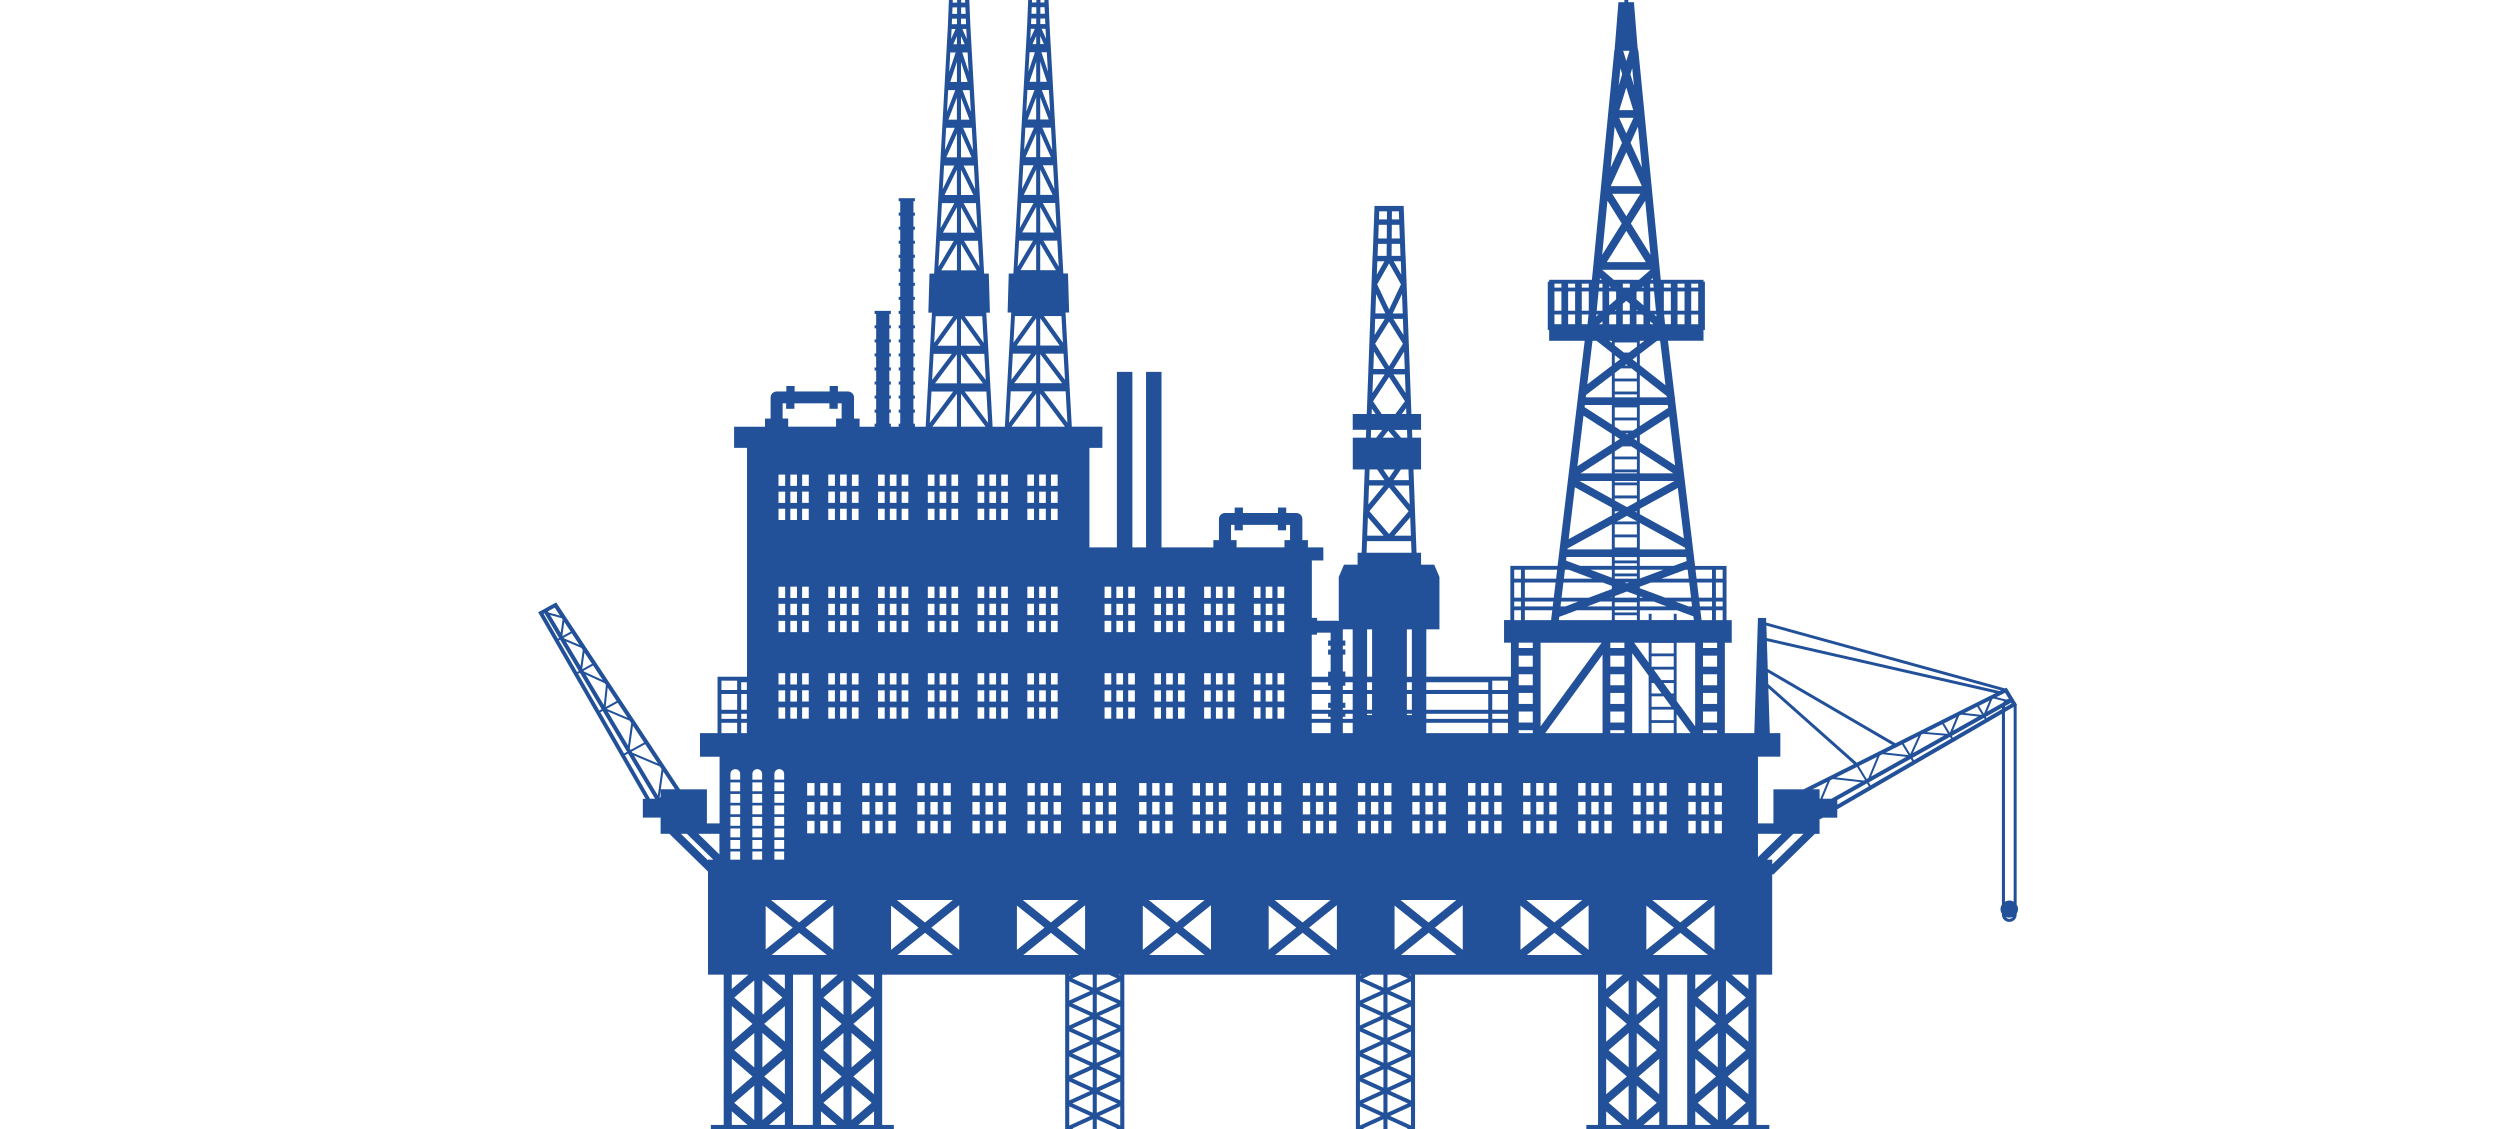 <?xml version="1.0" encoding="UTF-8"?>
<svg id="Calque_1" data-name="Calque 1" xmlns="http://www.w3.org/2000/svg" xmlns:xlink="http://www.w3.org/1999/xlink" viewBox="0 0 613.45 277.08">
  <defs>
    <style>
      .cls-1 {
        fill: none;
      }

      .cls-2 {
        fill: #225199;
      }

      .cls-3 {
        clip-path: url(#clippath);
      }
    </style>
    <clipPath id="clippath">
      <rect class="cls-1" width="613.45" height="277.08"/>
    </clipPath>
  </defs>
  <g class="cls-3">
    <path class="cls-2" d="M153.36,185.32l.76-.42,6.61,11.09h-1.23l-6.14-10.67ZM147.3,174.78l.59-.33,5.99,10.03-.75.41-5.83-10.12ZM141.86,165.33l.44-.24,5.33,8.94-.58.32-5.19-9.02ZM137.14,157.14l.31-.17,4.59,7.7-.43.24-4.47-7.76ZM133.38,150.6l.21-.12,3.61,6.06-.31.17-3.52-6.11ZM136.11,149.1l1.3,1.97-2.78-.76-.18-.3,1.65-.91ZM138.04,152.01l-.46,3.23-2.58-4.33,2.83.78.21.32ZM140.02,154.99l-1.94,1.07-.08-.14.46-3.29,1.56,2.36ZM142.18,158.25l-3.74-1.59-.11-.18,1.96-1.08,1.89,2.85ZM143,159.5l-.55,3.9-3.6-6.02,3.81,1.61.33.51ZM145.25,162.9l-2.33,1.28-.05-.09.55-3.96,1.83,2.77ZM147.89,166.88l-4.62-2.12-.09-.16,2.35-1.3,2.36,3.57ZM148.68,168.09l-.52,4.88-4.45-7.46,4.69,2.15.28.43ZM151.29,172.02l-2.68,1.47.51-4.76,2.17,3.28ZM154,176.11l-5.15-2.18,2.72-1.49,2.44,3.68ZM154.88,177.45l-.77,5.49-4.99-8.37,5.37,2.28.4.6ZM158.03,182.2l-3.28,1.81-.22-.38.78-5.55,2.73,4.12ZM161.43,187.34l-6.28-2.67-.14-.24,3.3-1.82,3.13,4.73ZM162.33,188.7l-.91,6.5-5.86-9.81,6.35,2.7.41.62ZM165.62,193.67h-.01s-3.46,0-3.46,0l.61-4.34,2.87,4.34ZM162.1,195.6l-.25.14.25-1.79v1.66ZM168.54,204.6l6.5,6.35h-1.31v.15l-6.65-6.5h1.47ZM176.53,204.6v5.06l-5.17-5.06h5.17ZM177.03,177.36h3.85v2.53h-3.85v-2.53ZM177.03,175.15h3.85v1.24h-3.85v-1.24ZM177.03,170.29h3.85v3.88h-3.85v-3.88ZM177.03,167.02h3.85v2.29h-3.85v-2.29ZM181.62,189.9v1.42h-2.39v-1.42c0-.65.54-1.17,1.2-1.17s1.2.52,1.2,1.17M181.88,177.36h1.38v2.53h-1.38v-2.53ZM181.88,175.15h1.38v1.24h-1.38v-1.24ZM181.88,170.29h1.38v3.88h-1.38v-3.88ZM181.88,167.41h1.38v1.89h-1.38v-1.89ZM183.66,239.16l-4.1,3.53v-3.53h4.1ZM184.62,208.94h2.39v2.01h-2.39v-2.01ZM184.62,206.12h2.39v2.17h-2.39v-2.17ZM184.62,203.29h2.39v2.18h-2.39v-2.18ZM184.62,200.46h2.39v2.18h-2.39v-2.18ZM184.62,197.64h2.39v2.17h-2.39v-2.17ZM184.62,194.81h2.39v2.18h-2.39v-2.18ZM184.62,191.98h2.39v2.18h-2.39v-2.18ZM184.62,189.9c0-.65.54-1.17,1.2-1.17s1.19.52,1.19,1.17v1.42h-2.39v-1.42ZM185.08,249.02l-4.91-4.23,4.91-4.23v8.46ZM185.08,261.93l-4.91-4.23,4.91-4.23v8.46ZM185.08,274.84l-4.91-4.23,4.91-4.23v8.46ZM185.08,287.76l-4.91-4.23.69-.59h4.23v4.82ZM179.57,294.35v-8.75l5.07,4.37-5.07,4.37ZM184.64,264.15l-5.07,4.37v-8.74l5.07,4.37ZM179.57,246.87l5.07,4.37-5.07,4.37v-8.74ZM183.58,277.98l-1.21,1.04h-2.8v-1.04h4.01ZM179.57,276.03v-3.33l3.86,3.33h-3.86ZM180.42,208.94h1.19v2.01h-2.39v-2.01h1.2ZM180.42,206.12h1.19v2.17h-2.39v-2.17h1.2ZM180.42,203.29h1.19v2.18h-2.39v-2.18h1.2ZM180.42,200.46h1.19v2.18h-2.39v-2.18h1.2ZM180.42,197.64h1.2v2.17h-2.39v-2.17h1.2ZM179.22,194.16v-2.18h2.39v2.18h-2.39ZM180.42,194.81h1.2v2.18h-2.39v-2.18h1.2ZM187.08,282.93h4.23l.68.59-4.91,4.23v-4.82ZM187.08,266.38l4.91,4.23-4.91,4.23v-8.46ZM187.08,253.46l4.91,4.23-4.91,4.23v-8.46ZM187.08,240.55l4.91,4.23-4.91,4.23v-8.46ZM187.88,222.31l6.63,5.31-6.63,5.35v-10.66ZM202.91,220.85l-6.83,5.51-6.88-5.51h13.7ZM190.02,208.94h2.39v2.01h-2.39v-2.01ZM190.02,206.12h2.39v2.17h-2.39v-2.17ZM190.02,203.29h2.39v2.18h-2.39v-2.18ZM190.02,200.46h2.39v2.18h-2.39v-2.18ZM190.02,197.64h2.39v2.17h-2.39v-2.17ZM190.02,194.81h2.39v2.18h-2.39v-2.18ZM190.02,191.98h2.39v2.18h-2.39v-2.18ZM190.02,189.9c0-.65.53-1.17,1.2-1.17s1.19.52,1.19,1.17v1.42h-2.39v-1.42ZM191.03,173.58h1.63v2.77h-1.63v-2.77ZM191.03,169.39h1.63v2.77h-1.63v-2.77ZM191.03,165.19h1.63v2.77h-1.63v-2.77ZM191.03,152.35h1.63v2.77h-1.63v-2.77ZM191.03,148.16h1.63v2.77h-1.63v-2.77ZM191.03,143.97h1.63v2.77h-1.63v-2.77ZM191.03,124.83h1.63v2.77h-1.63v-2.77ZM191.03,120.64h1.63v2.77h-1.63v-2.77ZM191.03,116.45h1.63v2.77h-1.63v-2.77ZM193.93,116.45h1.63v2.77h-1.63v-2.77ZM193.93,120.64h1.63v2.77h-1.63v-2.77ZM193.93,124.83h1.63v2.77h-1.63v-2.77ZM193.93,143.96h1.63v2.77h-1.63v-2.77ZM193.93,148.16h1.63v2.77h-1.63v-2.77ZM193.93,152.35h1.63v2.77h-1.63v-2.77ZM193.93,165.19h1.63v2.77h-1.63v-2.77ZM195.56,176.35h-1.63v-2.77h1.63v2.77ZM193.93,169.39h1.63v2.77h-1.63v-2.77ZM198.06,192.15h1.8v3.06h-1.8v-3.06ZM198.06,196.79h1.8v3.06h-1.8v-3.06ZM198.06,201.42h1.8v3.06h-1.8v-3.06ZM198.45,176.34h-1.63v-2.77h1.63v2.77ZM198.45,172.15h-1.63v-2.77h1.63v2.77ZM198.45,167.96h-1.63v-2.77h1.63v2.77ZM198.45,155.12h-1.63v-2.77h1.63v2.77ZM198.45,150.93h-1.63v-2.77h1.63v2.77ZM198.45,146.73h-1.63v-2.77h1.63v2.77ZM198.45,127.6h-1.63v-2.77h1.63v2.77ZM196.83,116.45h1.63v2.77h-1.63v-2.77ZM198.45,123.4h-1.63v-2.77h1.63v2.77ZM192.04,98.97h.86v1.34h2.03v-1.34h8.6v1.34h2.03v-1.34h.96v3.73h-1.37v1.99h-11.74v-1.99h-1.37v-3.73ZM207.77,119.21h-1.63v-2.77h1.63v2.77ZM207.77,123.4h-1.63v-2.77h1.63v2.77ZM207.77,127.6h-1.63v-2.77h1.63v2.77ZM207.77,146.73h-1.63v-2.77h1.63v2.77ZM207.77,150.93h-1.63v-2.77h1.63v2.77ZM207.77,155.12h-1.63v-2.77h1.63v2.77ZM207.77,167.96h-1.63v-2.77h1.63v2.77ZM207.77,172.15h-1.63v-2.77h1.63v2.77ZM207.77,176.34h-1.63v-2.77h1.63v2.77ZM206.96,249.02l-4.92-4.23,4.92-4.24v8.47ZM206.96,261.93l-4.92-4.23,4.92-4.24v8.47ZM206.96,274.84l-4.92-4.24,4.92-4.23v8.47ZM206.96,287.76l-4.92-4.24.69-.59h4.23v4.83ZM201.45,294.35v-8.74l5.07,4.37-5.07,4.37ZM199.45,276.03h-4.86v-36.86h4.86v36.86ZM199.45,279.03h-4.86v-1.04h4.86v1.04ZM206.52,264.15l-5.07,4.36v-8.73l5.07,4.37ZM206.52,251.24l-5.07,4.37v-8.73l5.07,4.36ZM204.87,176.35h-1.63v-2.77h1.63v2.77ZM204.87,172.15h-1.63v-2.77h1.63v2.77ZM204.87,167.96h-1.63v-2.77h1.63v2.77ZM204.87,155.12h-1.63v-2.77h1.63v2.77ZM204.87,150.93h-1.63v-2.77h1.63v2.77ZM204.87,146.73h-1.63v-2.77h1.63v2.77ZM204.87,127.6h-1.63v-2.77h1.63v2.77ZM204.87,123.4h-1.63v-2.77h1.63v2.77ZM204.87,119.21h-1.63v-2.77h1.63v2.77ZM204.48,192.15h1.8v3.06h-1.8v-3.06ZM204.48,196.79h1.8v3.06h-1.8v-3.06ZM205.54,239.16l-4.1,3.53v-3.53h4.1ZM204.48,201.42h1.8v3.06h-1.8v-3.06ZM205.46,277.98l-1.22,1.04h-2.79v-1.04h4.01ZM201.45,276.03v-3.33l3.86,3.33h-3.86ZM204.48,222.12v10.96l-6.82-5.46,6.82-5.5ZM203.07,204.49h-1.8v-3.06h1.8v3.06ZM201.27,192.15h1.8v3.06h-1.8v-3.06ZM203.07,199.85h-1.8v-3.06h1.8v3.06ZM189.32,234.34l6.77-5.46,6.82,5.46h-13.58ZM192.59,242.69l-4.1-3.53h4.1v3.53ZM192.59,255.61l-5.07-4.37,5.07-4.37v8.74ZM192.59,268.52l-5.07-4.37,5.07-4.37v8.74ZM192.59,276.03h-3.86l3.86-3.33v3.33ZM192.59,279.03h-2.8l-1.21-1.04h4.01v1.04ZM192.59,294.35l-5.07-4.37,5.07-4.37v8.75ZM208.96,282.93h4.23l.69.59-4.92,4.23v-4.82ZM208.96,266.38l4.92,4.23-4.92,4.23v-8.46ZM208.96,253.46l4.92,4.24-4.92,4.23v-8.47ZM208.96,240.55l4.92,4.24-4.92,4.23v-8.47ZM209.04,173.58h1.63v2.77h-1.63v-2.77ZM209.04,169.39h1.63v2.77h-1.63v-2.77ZM209.04,165.19h1.63v2.77h-1.63v-2.77ZM209.04,152.35h1.63v2.77h-1.63v-2.77ZM209.04,148.16h1.63v2.77h-1.63v-2.77ZM209.04,143.96h1.63v2.77h-1.63v-2.77ZM209.04,124.83h1.63v2.77h-1.63v-2.77ZM209.04,120.64h1.63v2.76h-1.63v-2.76ZM209.04,116.45h1.63v2.77h-1.63v-2.77ZM214.47,239.16v3.53l-4.1-3.53h4.1ZM211.57,201.42h1.8v3.06h-1.8v-3.06ZM211.57,196.79h1.8v3.06h-1.8v-3.06ZM211.57,192.15h1.8v3.06h-1.8v-3.06ZM214.47,255.61l-5.07-4.37,5.07-4.37v8.74ZM214.47,268.52l-5.07-4.37,5.07-4.37v8.74ZM214.47,276.03h-3.86l3.86-3.33v3.33ZM214.47,279.03h-2.8l-1.21-1.04h4.01v1.04ZM214.47,294.35l-5.07-4.37,5.07-4.37v8.75ZM214.78,201.42h1.8v3.06h-1.8v-3.06ZM214.78,196.79h1.8v3.06h-1.8v-3.06ZM214.78,192.15h1.8v3.06h-1.8v-3.06ZM215.45,173.58h1.63v2.77h-1.63v-2.77ZM215.45,169.39h1.63v2.77h-1.63v-2.77ZM215.45,165.19h1.63v2.77h-1.63v-2.77ZM215.45,152.35h1.63v2.77h-1.63v-2.77ZM215.45,148.16h1.63v2.77h-1.63v-2.77ZM215.45,143.96h1.63v2.77h-1.63v-2.77ZM215.45,124.83h1.63v2.77h-1.63v-2.77ZM215.45,120.64h1.63v2.77h-1.63v-2.77ZM215.45,116.45h1.63v2.77h-1.63v-2.77ZM217.99,201.42h1.8v3.06h-1.8v-3.06ZM217.99,196.79h1.8v3.06h-1.8v-3.06ZM217.99,192.15h1.8v3.06h-1.8v-3.06ZM218.35,173.58h1.63v2.77h-1.63v-2.77ZM218.35,169.39h1.63v2.77h-1.63v-2.77ZM218.35,165.19h1.63v2.77h-1.63v-2.77ZM218.35,152.35h1.63v2.77h-1.63v-2.77ZM218.35,148.16h1.63v2.77h-1.63v-2.77ZM218.35,143.96h1.63v2.77h-1.63v-2.77ZM218.35,124.83h1.63v2.77h-1.63v-2.77ZM218.35,120.64h1.63v2.76h-1.63v-2.76ZM218.35,116.45h1.63v2.77h-1.63v-2.77ZM233.8,220.85l-6.83,5.51-6.88-5.51h13.71ZM221.25,173.58h1.63v2.77h-1.63v-2.77ZM221.25,169.39h1.63v2.77h-1.63v-2.77ZM221.25,165.19h1.63v2.77h-1.63v-2.77ZM221.25,152.35h1.63v2.77h-1.63v-2.77ZM221.25,148.15h1.63v2.77h-1.63v-2.77ZM221.25,143.96h1.63v2.77h-1.63v-2.77ZM221.25,124.83h1.63v2.77h-1.63v-2.77ZM221.25,120.64h1.63v2.76h-1.63v-2.76ZM221.25,116.44h1.63v2.77h-1.63v-2.77ZM225.09,201.42h1.8v3.06h-1.8v-3.06ZM225.09,196.79h1.8v3.06h-1.8v-3.06ZM225.09,192.15h1.8v3.06h-1.8v-3.06ZM227.67,173.58h1.63v2.77h-1.63v-2.77ZM227.67,169.39h1.63v2.77h-1.63v-2.77ZM227.67,165.19h1.63v2.77h-1.63v-2.77ZM227.67,152.35h1.63v2.77h-1.63v-2.77ZM227.67,148.16h1.63v2.77h-1.63v-2.77ZM227.67,143.96h1.63v2.77h-1.63v-2.77ZM227.67,124.83h1.63v2.77h-1.63v-2.77ZM227.67,120.64h1.63v2.76h-1.63v-2.76ZM227.67,116.45h1.63v2.77h-1.63v-2.77ZM228.57,96.07h5.32l-5.75,7.7.43-7.7ZM229.08,86.83h4.48l-4.84,6.42.36-6.42ZM229.6,77.59h4.31l-4.67,6.54.36-6.54ZM230.62,59.1h3.42l-3.77,6.36.36-6.36ZM231.14,49.85h3.03l-3.38,6.14.34-6.14ZM231.65,40.61h2.52l-2.84,5.8.32-5.8ZM232.16,31.36h2.12l-2.42,5.48.3-5.48ZM232.67,22.12h1.73l-2.03,5.31.29-5.31ZM233.18,12.87h1.32l-1.58,4.77.26-4.77ZM233.51,7.11h.97l-1.11,2.46.14-2.46ZM233.62,4.58h1.21v1.36h-1.27l.05-1.36ZM233.73,1.81h1.12v1.6h-1.19l.06-1.6ZM233.81-.14h1.05v.78h-1.09l.03-.78ZM233.92,10.87l.89-1.98v1.98h-.89ZM233.18,20.11l1.63-4.93v4.93h-1.63ZM232.73,29.36l2.07-5.43v5.43h-2.07ZM232.21,38.6l2.6-5.88v5.88h-2.6ZM231.77,47.85l3.03-6.2v6.2h-3.03ZM231.38,57.09l3.43-6.24v6.24h-3.43ZM230.97,66.34l3.84-6.47v6.47h-3.84ZM230.04,84.83l4.77-6.68v6.68h-4.77ZM229.44,94.07l5.36-7.13v7.13h-5.36ZM235.1,119.21h-1.63v-2.77h1.63v2.77ZM233.47,173.58h1.63v2.77h-1.63v-2.77ZM233.47,120.64h1.63v2.77h-1.63v-2.77ZM233.47,124.83h1.63v2.77h-1.63v-2.77ZM233.47,143.96h1.63v2.77h-1.63v-2.77ZM233.47,148.15h1.63v2.77h-1.63v-2.77ZM233.47,152.35h1.63v2.77h-1.63v-2.77ZM235.1,172.15h-1.63v-2.77h1.63v2.77ZM233.47,165.19h1.63v2.77h-1.63v-2.77ZM228.3,192.15h1.8v3.06h-1.8v-3.06ZM230.1,204.49h-1.8v-3.06h1.8v3.06ZM228.3,196.79h1.8v3.06h-1.8v-3.06ZM228.79,104.69l6.02-8.06v8.06h-6.02ZM231.5,192.15h1.8v3.06h-1.8v-3.06ZM231.5,196.79h1.8v3.06h-1.8v-3.06ZM231.5,201.42h1.8v3.06h-1.8v-3.06ZM232.19,176.34h-1.63v-2.77h1.63v2.77ZM232.19,172.15h-1.63v-2.77h1.63v2.77ZM232.19,167.96h-1.63v-2.77h1.63v2.77ZM232.19,155.12h-1.63v-2.77h1.63v2.77ZM232.19,150.93h-1.63v-2.77h1.63v2.77ZM232.19,146.73h-1.63v-2.77h1.63v2.77ZM232.19,127.6h-1.63v-2.77h1.63v2.77ZM230.57,116.44h1.63v2.77h-1.63v-2.77ZM232.19,123.4h-1.63v-2.76h1.63v2.76ZM235.37,233.08l-6.83-5.46,6.83-5.5v10.97ZM235.81,96.63l6.02,8.06h-6.02v-8.06ZM235.81,86.94l5.37,7.13h-5.37v-7.13ZM235.81,78.15l4.77,6.68h-4.77v-6.68ZM235.81,59.86l3.84,6.47h-3.84v-6.47ZM235.81,50.85l3.43,6.24h-3.43v-6.24ZM235.81,41.65l3.03,6.2h-3.03v-6.2ZM235.81,32.72l2.6,5.88h-2.6v-5.88ZM235.81,23.93l2.07,5.43h-2.07v-5.43ZM235.81,15.18l1.63,4.93h-1.63v-4.93ZM235.81,8.88l.9,1.99h-.9v-1.99ZM235.83,4.58h1.17l.05,1.36h-1.23v-1.36ZM235.85,1.81h1.04l.07,1.6h-1.11v-1.6ZM235.86-.14h.94l.03.78h-.97V-.14ZM237.24,9.56l-1.11-2.46h.97l.14,2.46ZM237.69,17.64l-1.58-4.77h1.32l.26,4.77ZM237.94,22.12l.29,5.31-2.03-5.31h1.74ZM238.76,36.85l-2.43-5.49h2.13l.3,5.49ZM239.29,46.41l-2.84-5.8h2.52l.32,5.8ZM239.82,55.99l-3.37-6.14h3.03l.34,6.14ZM240.34,65.46l-3.78-6.37h3.42l.36,6.37ZM241.38,84.13l-4.67-6.54h4.31l.36,6.54ZM241.53,86.83l.36,6.42-4.83-6.42h4.47ZM242.04,96.07l.43,7.69-5.75-7.69h5.32ZM242.78,173.58h1.63v2.77h-1.63v-2.77ZM242.78,169.39h1.63v2.77h-1.63v-2.77ZM242.78,165.19h1.63v2.77h-1.63v-2.77ZM242.78,152.35h1.63v2.77h-1.63v-2.77ZM242.78,148.15h1.63v2.77h-1.63v-2.77ZM242.78,143.96h1.63v2.77h-1.63v-2.77ZM242.78,124.83h1.63v2.77h-1.63v-2.77ZM242.78,120.64h1.63v2.77h-1.63v-2.77ZM242.78,116.44h1.63v2.77h-1.63v-2.77ZM245.02,201.42h1.8v3.06h-1.8v-3.06ZM245.02,196.79h1.8v3.06h-1.8v-3.06ZM245.02,192.15h1.8v3.06h-1.8v-3.06ZM245.68,173.58h1.63v2.77h-1.63v-2.77ZM245.68,169.39h1.63v2.77h-1.63v-2.77ZM245.68,165.19h1.63v2.77h-1.63v-2.77ZM245.68,152.35h1.63v2.77h-1.63v-2.77ZM245.68,148.15h1.63v2.77h-1.63v-2.77ZM245.68,143.96h1.63v2.77h-1.63v-2.77ZM245.68,124.83h1.63v2.77h-1.63v-2.77ZM245.68,120.64h1.63v2.77h-1.63v-2.77ZM245.68,116.44h1.63v2.77h-1.63v-2.77ZM248.02,96.03h5.32l-5.75,7.7.43-7.7ZM248.53,86.79h4.47l-4.83,6.42.36-6.42ZM249.04,77.55h4.31l-4.67,6.54.36-6.54ZM250.06,59.06h3.42l-3.77,6.35.35-6.35ZM250.58,49.81h3.03l-3.37,6.13.34-6.13ZM251.09,40.56h2.52l-2.84,5.81.32-5.81ZM251.6,31.32h2.12l-2.42,5.48.3-5.48ZM252.11,22.08h1.74l-2.03,5.31.29-5.31ZM252.63,12.83h1.31l-1.58,4.77.26-4.77ZM252.95,7.07h.97l-1.11,2.46.14-2.46ZM253.06,4.54h1.21v1.36h-1.27l.06-1.36ZM253.17,1.77h1.12v1.6h-1.19l.07-1.6ZM253.26-.19h1.05v.79h-1.09l.03-.79ZM254.99,173.58h1.63v2.77h-1.63v-2.77ZM254.99,169.39h1.63v2.77h-1.63v-2.77ZM254.99,165.19h1.63v2.77h-1.63v-2.77ZM254.99,152.35h1.63v2.77h-1.63v-2.77ZM254.99,148.15h1.63v2.77h-1.63v-2.77ZM254.99,143.96h1.63v2.77h-1.63v-2.77ZM254.99,124.83h1.63v2.77h-1.63v-2.77ZM254.99,120.64h1.63v2.77h-1.63v-2.77ZM254.99,116.44h1.63v2.77h-1.63v-2.77ZM255.25,96.58l6.06,8.11h-6.06v-8.11ZM255.25,86.89l5.37,7.14h-5.37v-7.14ZM255.25,78.1l4.77,6.69h-4.77v-6.69ZM255.25,59.82l3.84,6.48h-3.84v-6.48ZM255.25,50.81l3.44,6.25h-3.44v-6.25ZM255.25,41.61l3.03,6.2h-3.03v-6.2ZM255.25,32.68l2.61,5.88h-2.61v-5.88ZM255.25,23.88l2.08,5.43h-2.08v-5.43ZM255.25,15.14l1.64,4.93h-1.64v-4.93ZM255.25,8.83l.9,1.99h-.9v-1.99ZM255.27,4.54h1.17l.06,1.36h-1.23v-1.36ZM255.29,1.77h1.03l.07,1.6h-1.11v-1.6ZM255.31-.19h.94l.03.79h-.98V-.19ZM256.69,9.52l-1.11-2.45h.97l.14,2.45ZM257.13,17.6l-1.58-4.77h1.32l.26,4.77ZM257.38,22.08l.3,5.31-2.03-5.31h1.73ZM258.2,36.81l-2.43-5.49h2.13l.3,5.49ZM258.73,46.37l-2.84-5.81h2.52l.32,5.81ZM259.26,55.95l-3.37-6.14h3.03l.34,6.14ZM259.79,65.42l-3.78-6.37h3.42l.36,6.37ZM260.83,84.1l-4.68-6.55h4.31l.36,6.55ZM260.97,86.79l.36,6.42-4.83-6.42h4.47ZM261.49,96.03l.43,7.7-5.75-7.7h5.32ZM259.52,176.34h-1.63v-2.77h1.63v2.77ZM259.52,172.15h-1.63v-2.77h1.63v2.77ZM259.52,167.95h-1.63v-2.77h1.63v2.77ZM259.52,155.12h-1.63v-2.77h1.63v2.77ZM259.52,150.92h-1.63v-2.77h1.63v2.77ZM259.52,146.73h-1.63v-2.77h1.63v2.77ZM259.52,127.6h-1.63v-2.77h1.63v2.77ZM259.52,123.4h-1.63v-2.77h1.63v2.77ZM259.52,119.21h-1.63v-2.77h1.63v2.77ZM258.53,192.15h1.8v3.06h-1.8v-3.06ZM260.34,204.49h-1.8v-3.06h1.8v3.06ZM258.53,196.79h1.8v3.06h-1.8v-3.06ZM257.13,204.49h-1.8v-3.06h1.8v3.06ZM255.33,192.15h1.8v3.06h-1.8v-3.06ZM257.13,199.85h-1.8v-3.06h1.8v3.06ZM253.36,10.83l.9-1.99v1.99h-.9ZM252.62,20.07l1.64-4.93v4.93h-1.64ZM252.18,29.32l2.07-5.43v5.43h-2.07ZM251.65,38.56l2.6-5.88v5.88h-2.6ZM251.22,47.81l3.03-6.2v6.2h-3.03ZM250.82,57.05l3.44-6.25v6.25h-3.44ZM250.41,66.29l3.84-6.47v6.47h-3.84ZM249.48,84.79l4.77-6.69v6.69h-4.77ZM248.88,94.03l5.37-7.14v7.14h-5.37ZM264.69,220.85l-6.83,5.51-6.88-5.51h13.7ZM265.64,201.42h1.8v3.06h-1.8v-3.06ZM265.64,196.79h1.8v3.06h-1.8v-3.06ZM265.64,192.15h1.8v3.06h-1.8v-3.06ZM268.13,242.36l-4.99-2.28,2.02-.92h2.97v3.2ZM268.84,201.42h1.8v3.06h-1.8v-3.06ZM268.84,196.79h1.8v3.06h-1.8v-3.06ZM268.84,192.15h1.8v3.06h-1.8v-3.06ZM271.04,173.58h1.63v2.77h-1.63v-2.77ZM271.04,169.39h1.63v2.77h-1.63v-2.77ZM271.04,165.19h1.63v2.77h-1.63v-2.77ZM271.04,152.35h1.63v2.77h-1.63v-2.77ZM271.04,148.16h1.63v2.77h-1.63v-2.77ZM271.04,143.96h1.63v2.77h-1.63v-2.77ZM273.85,195.2h-1.8v-3.06h1.8v3.06ZM273.94,173.58h1.63v2.77h-1.63v-2.77ZM273.94,169.39h1.63v2.77h-1.63v-2.77ZM273.94,165.19h1.63v2.77h-1.63v-2.77ZM273.94,152.35h1.63v2.77h-1.63v-2.77ZM273.94,148.16h1.63v2.77h-1.63v-2.77ZM273.94,143.96h1.63v2.77h-1.63v-2.77ZM274.88,239.35l-.42-.19h.42v.19ZM274.88,245.49l-5.14-2.34,5.14-2.34v4.68ZM269.13,248.5v-4.55l5,2.27-5,2.28ZM274.88,251.63l-5.14-2.34,5.14-2.34v4.68ZM269.13,254.64v-4.55l5,2.27-5,2.28ZM274.88,257.78l-5.14-2.34,5.14-2.34v4.68ZM269.13,260.78v-4.55l5,2.28-5,2.27ZM274.88,260.36v3.53l-5.11-2.32,5.11-2.32v1.12ZM269.13,266.9v-4.53l4.96,2.26-4.96,2.26ZM274.88,268.08v1.95l-5.11-2.32,5.11-2.33v2.7ZM269.13,273.04v-4.55l5,2.27-5,2.28ZM274.88,276.18l-5.14-2.34,5.14-2.35v4.69ZM269.13,279.18v-4.55l5,2.27-5,2.28ZM274.88,282.32l-5.14-2.34,5.14-2.34v4.68ZM269.13,285.32v-4.55l5,2.28-5,2.27ZM274.88,284.9v3.53l-5.11-2.33,5.11-2.32v1.12ZM269.13,291.44v-4.53l4.96,2.26-4.96,2.27ZM274.88,292.62v1.95l-5.11-2.33,5.11-2.32v2.7ZM272.11,239.16l2.02.92-5,2.28v-3.2h2.98ZM272.05,196.78h1.8v3.06h-1.8v-3.06ZM273.85,204.49h-1.8v-3.06h1.8v3.06ZM268.13,248.5l-4.99-2.27,4.99-2.27v4.54ZM268.13,254.64l-4.99-2.28,4.99-2.27v4.55ZM268.13,260.36v.42l-4.99-2.27,4.99-2.28v4.13ZM268.13,266.9l-4.96-2.26,4.96-2.26v4.52ZM268.13,273.04l-4.99-2.28,4.99-2.27v4.55ZM268.13,279.18l-4.99-2.28,4.99-2.27v4.55ZM268.13,284.9v.42l-4.99-2.27,4.99-2.28v4.13ZM268.13,291.44l-4.96-2.26,4.96-2.26v4.52ZM262.37,294.57v-4.65l5.12,2.32-5.12,2.33ZM267.48,286.1l-5.11,2.33v-4.65l5.11,2.32ZM267.51,279.98l-5.14,2.34v-4.68l5.14,2.34ZM267.51,273.84l-5.14,2.34v-4.69l5.14,2.35ZM267.48,267.71l-5.11,2.32v-4.65l5.11,2.33ZM267.48,261.56l-5.11,2.33v-4.65l5.11,2.32ZM267.51,255.44l-5.14,2.35v-4.69l5.14,2.34ZM267.51,249.29l-5.14,2.34v-4.68l5.14,2.34ZM267.51,243.16l-5.14,2.34v-4.69l5.14,2.35ZM262.37,239.35v-.19h.42l-.42.19ZM266.26,234.34h0ZM266.26,220.85h0ZM266.26,222.12v10.97l-6.82-5.46,6.82-5.5ZM251.1,234.34l6.77-5.45,6.82,5.45h-13.58ZM249.53,234.34h0ZM249.53,222.21l6.76,5.41-6.76,5.45v-10.87ZM248.2,104.69l6.05-8.11v8.11h-6.05ZM252.12,192.15h1.8v3.06h-1.8v-3.06ZM252.12,196.79h1.8v3.06h-1.8v-3.06ZM252.12,201.42h1.8v3.06h-1.8v-3.06ZM253.72,176.34h-1.63v-2.77h1.63v2.77ZM253.72,172.15h-1.63v-2.77h1.63v2.77ZM253.72,167.96h-1.63v-2.77h1.63v2.77ZM253.72,155.12h-1.63v-2.77h1.63v2.77ZM253.72,150.92h-1.63v-2.77h1.63v2.77ZM253.72,146.73h-1.63v-2.77h1.63v2.77ZM253.72,127.6h-1.63v-2.77h1.63v2.77ZM252.09,116.44h1.63v2.77h-1.63v-2.77ZM253.72,123.4h-1.63v-2.77h1.63v2.77ZM243.62,195.21h-1.8v-3.06h1.8v3.06ZM243.62,199.85h-1.8v-3.06h1.8v3.06ZM243.62,204.49h-1.8v-3.06h1.8v3.06ZM241.51,119.21h-1.63v-2.77h1.63v2.77ZM241.51,123.4h-1.63v-2.76h1.63v2.76ZM241.51,127.6h-1.63v-2.77h1.63v2.77ZM241.51,146.73h-1.63v-2.77h1.63v2.77ZM241.51,150.93h-1.63v-2.77h1.63v2.77ZM241.51,155.12h-1.63v-2.77h1.63v2.77ZM241.51,167.96h-1.63v-2.77h1.63v2.77ZM241.51,172.15h-1.63v-2.77h1.63v2.77ZM241.51,176.34h-1.63v-2.77h1.63v2.77ZM240.41,195.21h-1.8v-3.06h1.8v3.06ZM240.41,199.85h-1.8v-3.06h1.8v3.06ZM240.41,204.49h-1.8v-3.06h1.8v3.06ZM235.37,234.34h0,0ZM220.22,234.34l6.76-5.45,6.82,5.45h-13.58ZM218.64,233.07v-10.86l6.76,5.41-6.76,5.45ZM218.64,234.34h0,0ZM276.84,173.58h1.63v2.77h-1.63v-2.77ZM276.84,169.39h1.63v2.77h-1.63v-2.77ZM276.84,165.19h1.63v2.77h-1.63v-2.77ZM276.84,152.35h1.63v2.77h-1.63v-2.77ZM276.84,148.15h1.63v2.77h-1.63v-2.77ZM276.84,143.96h1.63v2.77h-1.63v-2.77ZM279.52,201.42h1.8v3.06h-1.8v-3.06ZM279.52,196.79h1.8v3.06h-1.8v-3.06ZM279.52,192.15h1.8v3.06h-1.8v-3.06ZM295.58,220.85l-6.83,5.51-6.88-5.51h13.71ZM282.73,201.42h1.8v3.06h-1.8v-3.06ZM282.73,196.78h1.8v3.06h-1.8v-3.06ZM282.73,192.15h1.8v3.06h-1.8v-3.06ZM283.25,173.58h1.63v2.77h-1.63v-2.77ZM283.25,169.39h1.63v2.77h-1.63v-2.77ZM283.25,165.19h1.63v2.77h-1.63v-2.77ZM283.25,152.35h1.63v2.77h-1.63v-2.77ZM283.25,148.16h1.63v2.77h-1.63v-2.77ZM283.25,143.96h1.63v2.77h-1.63v-2.77ZM285.93,201.42h1.8v3.06h-1.8v-3.06ZM285.93,196.78h1.8v3.06h-1.8v-3.06ZM285.93,192.15h1.8v3.06h-1.8v-3.06ZM286.15,173.58h1.63v2.77h-1.63v-2.77ZM286.15,169.39h1.63v2.77h-1.63v-2.77ZM286.15,165.19h1.63v2.77h-1.63v-2.77ZM286.15,152.35h1.63v2.77h-1.63v-2.77ZM286.15,148.15h1.63v2.77h-1.63v-2.77ZM286.15,143.96h1.63v2.77h-1.63v-2.77ZM289.06,173.58h1.63v2.77h-1.63v-2.77ZM289.06,169.39h1.63v2.77h-1.63v-2.77ZM289.06,165.19h1.63v2.77h-1.63v-2.77ZM289.06,152.35h1.63v2.77h-1.63v-2.77ZM289.06,148.15h1.63v2.77h-1.63v-2.77ZM289.06,143.96h1.63v2.77h-1.63v-2.77ZM292.66,201.42h1.8v3.06h-1.8v-3.06ZM292.66,196.79h1.8v3.06h-1.8v-3.06ZM292.66,192.15h1.8v3.06h-1.8v-3.06ZM295.47,173.58h1.63v2.77h-1.63v-2.77ZM295.47,169.39h1.63v2.77h-1.63v-2.77ZM295.47,165.19h1.63v2.77h-1.63v-2.77ZM295.47,152.35h1.63v2.77h-1.63v-2.77ZM295.47,148.15h1.63v2.77h-1.63v-2.77ZM295.47,143.96h1.63v2.77h-1.63v-2.77ZM297.67,195.2h-1.8v-3.06h1.8v3.06ZM297.67,199.84h-1.8v-3.06h1.8v3.06ZM297.67,204.49h-1.8v-3.06h1.8v3.06ZM297.15,233.08l-6.82-5.46,6.82-5.5v10.96ZM281.99,234.34l6.77-5.46,6.82,5.46h-13.58ZM280.42,233.08v-10.87l6.76,5.41-6.76,5.45ZM280.42,234.34h0ZM298.37,173.58h1.63v2.77h-1.63v-2.77ZM298.37,169.39h1.63v2.77h-1.63v-2.77ZM298.37,165.19h1.63v2.77h-1.63v-2.77ZM298.37,152.35h1.63v2.77h-1.63v-2.77ZM298.37,148.15h1.63v2.77h-1.63v-2.77ZM298.37,143.96h1.63v2.77h-1.63v-2.77ZM300.88,195.2h-1.8v-3.06h1.8v3.06ZM301.27,173.58h1.62v2.77h-1.62v-2.77ZM301.27,169.39h1.62v2.77h-1.62v-2.77ZM301.27,165.19h1.62v2.77h-1.62v-2.77ZM301.27,152.35h1.62v2.77h-1.62v-2.77ZM301.27,148.15h1.62v2.77h-1.62v-2.77ZM301.27,143.96h1.62v2.77h-1.62v-2.77ZM302.07,128.79h.86v1.34h2.03v-1.34h8.6v1.34h2.02v-1.34h.97v3.74h-1.37v1.78h-11.74v-1.78h-1.37v-3.74ZM326.47,220.85l-6.83,5.51-6.88-5.51h13.71ZM319.69,201.42h1.8v3.06h-1.8v-3.06ZM319.69,196.78h1.8v3.06h-1.8v-3.06ZM319.69,192.15h1.8v3.06h-1.8v-3.06ZM322.9,192.15h1.8v3.06h-1.8v-3.06ZM324.7,204.48h-1.8v-3.06h1.8v3.06ZM322.9,196.78h1.8v3.06h-1.8v-3.06ZM321.88,177.36h4.63v2.53h-4.63v-2.53ZM321.88,175.15h4.01v.74h.62v.5h-4.63v-1.24ZM321.88,170.29h4.63v2.14h-.62v1.26h.62v.48h-4.63v-3.88ZM321.88,167.41h4.01v.85h.62v1.04h-4.63v-1.9ZM321.88,155.74h1.29v-.5h3.34v1.94h-.62v1.27h.62v.93h-.62v1.27h.62v4.16h-.62v1.25h-4.01v-10.31ZM327.91,195.2h-1.8v-3.06h1.8v3.06ZM326.11,196.78h1.8v3.06h-1.8v-3.06ZM327.91,204.48h-1.8v-3.06h1.8v3.06ZM328.04,222.11v10.97l-6.83-5.46,6.83-5.51ZM328.04,220.85h0s0,0,0,0ZM328.04,234.34h0ZM312.88,234.34l6.77-5.46,6.82,5.46h-13.59ZM314.39,204.48h-1.8v-3.06h1.8v3.06ZM314.39,199.84h-1.8v-3.06h1.8v3.06ZM314.39,195.2h-1.8v-3.06h1.8v3.06ZM315.11,176.34h-1.63v-2.77h1.63v2.77ZM315.11,172.15h-1.63v-2.77h1.63v2.77ZM315.11,167.95h-1.63v-2.77h1.63v2.77ZM315.11,155.12h-1.63v-2.77h1.63v2.77ZM313.48,143.96h1.63v2.77h-1.63v-2.77ZM315.11,150.92h-1.63v-2.77h1.63v2.77ZM311.31,222.21l6.76,5.41-6.76,5.45v-10.86ZM312.21,176.34h-1.63v-2.77h1.63v2.77ZM312.21,172.15h-1.63v-2.77h1.63v2.77ZM312.21,167.95h-1.63v-2.77h1.63v2.77ZM312.21,155.12h-1.63v-2.77h1.63v2.77ZM310.58,143.96h1.63v2.77h-1.63v-2.77ZM312.21,150.92h-1.63v-2.77h1.63v2.77ZM311.18,195.2h-1.8v-3.06h1.8v3.06ZM311.18,199.84h-1.8v-3.06h1.8v3.06ZM311.18,204.48h-1.8v-3.06h1.8v3.06ZM309.31,146.73h-1.63v-2.77h1.63v2.77ZM309.31,150.92h-1.63v-2.77h1.63v2.77ZM309.31,155.12h-1.63v-2.77h1.63v2.77ZM309.31,167.96h-1.63v-2.77h1.63v2.77ZM309.31,172.15h-1.63v-2.77h1.63v2.77ZM309.31,176.34h-1.63v-2.77h1.63v2.77ZM307.98,195.2h-1.8v-3.06h1.8v3.06ZM307.98,199.84h-1.8v-3.06h1.8v3.06ZM307.98,204.49h-1.8v-3.06h1.8v3.06ZM300.88,199.84h-1.8v-3.06h1.8v3.06ZM300.88,204.48h-1.8v-3.06h1.8v3.06ZM329.5,177.36h2.42v2.53h-2.42v-2.53ZM329.5,175.89h.62v-.74h1.8v1.24h-2.42v-.5ZM329.5,173.69h.62v-1.26h-.62v-2.14h2.42v3.88h-2.42v-.48ZM329.5,168.26h.62v-.85h1.8v1.9h-2.42v-1.04ZM329.5,160.64h.62v-1.27h-.62v-.93h.62v-1.27h-.62v-2.74h2.42v11.61h-1.8v-1.25h-.62v-4.16ZM333.2,201.42h1.8v3.06h-1.8v-3.06ZM333.2,196.78h1.8v3.06h-1.8v-3.06ZM333.2,192.15h1.8v3.06h-1.8v-3.06ZM336.48,239.16h2.98v3.2l-5-2.28,2.02-.92ZM336.41,192.15h1.8v3.06h-1.8v-3.06ZM336.41,196.78h1.8v3.06h-1.8v-3.06ZM336.41,201.42h1.8v3.06h-1.8v-3.06ZM336.67,175.46h-1.22v-.32h1.22v.32ZM336.67,174.17h-1.22v-3.88h1.22v3.88ZM335.46,154.43h1.22v11.61h-1.22v-11.61ZM336.67,169.31h-1.22v-1.89h1.22v1.89ZM335.43,132.78h10.82l.11,2.85h-11.03l.1-2.85ZM335.64,126.95l3.89,4.5h-4.05l.17-4.5ZM335.93,119.14h3.64l-3.81,4.64.17-4.64ZM336.08,115.19h1.85l1.8,2.63h-3.75l.09-2.63ZM336.44,105.5h2.74l-1.5,1.9h-1.31l.07-1.9ZM336.63,100.26l.9,1.32h-.95l.05-1.32ZM336.94,91.87h2.82l-2.99,4.56.17-4.56ZM337.15,86.27l2.65,4.27h-2.81l.16-4.27ZM337.44,78.24h2.35l-2.49,3.97.14-3.97ZM337.67,72.14l2.27,4.77h-2.45l.18-4.77ZM337.96,64.11h1.75l-1.87,3.28.12-3.28ZM338.14,59.84h2.13l-.02,2.94h-2.22l.11-2.94ZM338.32,55.16h1.99l-.02,3.35h-2.09l.12-3.35ZM338.44,51.85h1.89v1.99h-1.96l.07-1.99ZM343.77,69.78l-2.92,6.15-2.92-6.15,2.92-5.14,2.92,5.14ZM341.49,59.84h2.05l.11,2.94h-2.18l.02-2.94ZM341.52,55.16h1.85l.12,3.35h-1.99l.02-3.35ZM341.55,51.85h1.7l.07,1.99h-1.79l.02-1.99ZM343.85,67.39l-1.87-3.28h1.75l.12,3.28ZM344.2,76.91h-2.45l2.27-4.77.18,4.77ZM344.39,82.21l-2.49-3.97h2.34l.15,3.97ZM344.54,86.27l.16,4.28h-2.81l2.65-4.28ZM344.91,96.43l-2.99-4.56h2.82l.17,4.56ZM345.1,101.58h-1.13l1.07-1.44.05,1.44ZM345.32,107.4h-1.52l-1.64-1.9h3.09l.07,1.9ZM345.7,117.82h-3.75l1.8-2.63h1.85l.1,2.63ZM345.92,123.78l-3.82-4.64h3.64l.17,4.64ZM345.65,125.45l-4.81,5.58-4.81-5.58,4.81-5.86,4.81,5.86ZM342.24,115.19l-1.4,2.04-1.4-2.04h2.79ZM340.64,105.69l1.48,1.71h-2.83l1.35-1.71ZM337.43,84.35l3.41-5.44,3.41,5.44-3.41,5.52-3.41-5.52ZM344.74,98.46l-2.33,3.12h-3.37l-2.11-3.1,3.91-5.97,3.9,5.95ZM346.2,131.45h-4.05l3.89-4.5.17,4.5ZM346.44,166.05h-1.22v-11.61h1.22v11.61ZM346.44,175.46h-1.22v-.32h1.22v.32ZM345.22,167.41h1.22v1.89h-1.22v-1.89ZM346.44,174.17h-1.22v-3.88h1.22v3.88ZM357.36,220.85l-6.83,5.51-6.88-5.51h13.71ZM346.55,201.42h1.8v3.06h-1.8v-3.06ZM346.55,196.79h1.8v3.06h-1.8v-3.06ZM348.52,196.78h-1.8,1.8ZM346.55,192.15h1.8v3.06h-1.8v-3.06ZM349.76,201.42h1.8v3.06h-1.8v-3.06ZM349.76,196.78h1.8v3.06h-1.8v-3.06ZM349.76,192.15h1.8v3.06h-1.8v-3.06ZM349.92,192.14h1.8-1.8ZM352.97,192.15h1.8v3.06h-1.8v-3.06ZM354.77,199.84h-1.8v-3.06h1.8v3.06ZM353.14,204.48h-.17v-3.06h1.8v3.06h.17-1.8ZM349.98,177.36h15.2v2.53h-15.2v-2.53ZM349.98,175.15h15.2v1.24h-15.2v-1.24ZM349.98,170.29h15.2v3.88h-15.2v-3.88ZM349.98,167.41h15.2v1.89h-15.2v-1.89ZM365.24,195.2h-1.8v-3.06h1.8v3.06ZM366.17,177.36h3.85v2.53h-3.85v-2.53ZM366.17,175.15h3.85v1.24h-3.85v-1.24ZM366.17,170.29h3.85v3.88h-3.85v-3.88ZM366.17,167.02h3.85v2.29h-3.85v-2.29ZM368.45,195.2h-1.8v-3.06h1.8v3.06ZM368.45,199.84h-1.8v-3.06h1.8v3.06ZM368.45,204.48h-1.8v-3.06h1.8v3.06ZM365.24,199.84h-1.8v-3.06h1.8v3.06ZM365.24,204.48h-1.8v-3.06h1.8v3.06ZM362.03,195.2h-1.8v-3.06h1.8v3.06ZM362.03,199.84h-1.8v-3.06h1.8v3.06ZM362.03,204.48h-1.8v-3.06h1.8v3.06ZM358.93,220.85h0s0,0,0,0h0ZM358.93,233.08l-6.83-5.46,6.83-5.5v10.97ZM358.93,234.34h0ZM343.77,234.34l6.77-5.46,6.82,5.46h-13.59ZM346.22,239.35l-.42-.19h.42v.19ZM346.22,245.5l-5.14-2.34,5.14-2.35v4.69ZM346.22,251.63l-5.14-2.34,5.14-2.34v4.68ZM346.22,257.78l-5.15-2.35,5.15-2.34v4.69ZM346.22,260.36v3.53l-5.12-2.33,5.12-2.32v1.12ZM346.22,268.08v1.95l-5.12-2.33,5.12-2.32v2.7ZM346.22,276.18l-5.14-2.34,5.14-2.35v4.69ZM346.22,282.32l-5.15-2.34,5.15-2.34v4.68ZM346.22,284.9v3.53l-5.12-2.33,5.12-2.32v1.12ZM346.22,292.62v1.95l-5.12-2.33,5.12-2.32v2.7ZM340.46,286.91l4.97,2.26-4.97,2.27v-4.53ZM345.46,283.05l-5,2.27v-4.55l5,2.28ZM345.46,276.9l-5,2.28v-4.55l5,2.27ZM345.46,270.76l-5,2.28v-4.55l5,2.27ZM345.43,264.64l-4.97,2.26v-4.53l4.97,2.26ZM345.46,258.51l-5,2.27v-4.55l5,2.28ZM345.46,252.37l-5,2.28v-4.55l5,2.27ZM345.46,246.23l-5,2.27v-4.54l5,2.27ZM341.43,199.84h-1.8v-3.06h1.8v3.06ZM341.43,195.2h-1.8v-3.06h1.8v3.06ZM342.2,233.07v-10.86l6.76,5.41-6.76,5.45ZM343.44,239.16l2.02.92-5,2.28v-3.2h2.97ZM339.62,201.42h1.8v3.06h-1.8v-3.06ZM339.46,248.5l-5-2.27,5-2.27v4.54ZM333.7,251.63v-4.68l5.14,2.34-5.14,2.34ZM339.46,254.64l-5-2.28,5-2.27v4.55ZM333.7,257.78v-4.68l5.14,2.34-5.14,2.34ZM339.46,260.36v.42l-5-2.27,5-2.28v4.13ZM333.7,263.89v-4.65l5.11,2.32-5.11,2.32ZM339.46,266.9l-4.97-2.26,4.97-2.26v4.53ZM333.7,270.03v-4.65l5.12,2.33-5.12,2.32ZM339.46,273.04l-5-2.28,5-2.27v4.55ZM333.7,276.18v-4.69l5.14,2.35-5.14,2.34ZM339.46,279.18l-5-2.28,5-2.27v4.55ZM333.7,282.32v-4.68l5.14,2.34-5.14,2.34ZM339.46,284.9v.42l-5-2.27,5-2.28v4.13ZM333.7,288.43v-4.65l5.11,2.32-5.11,2.33ZM339.46,291.44l-4.97-2.27,4.97-2.26v4.53ZM333.7,239.35v-.19h.42l-.42.19ZM338.85,243.16l-5.14,2.34v-4.68l5.14,2.34ZM333.7,294.57v-4.65l5.12,2.32-5.12,2.33ZM371.56,149.74h1.65v2.43h-1.65v-2.43ZM371.56,147.6h1.65v1.2h-1.65v-1.2ZM371.56,142.94h1.65v3.72h-1.65v-3.72ZM371.56,139.8h1.65v2.2h-1.65v-2.2ZM376.11,159h-3.45v-1.3h3.45v1.3ZM374.17,149.74h6.72l-.29,2.42h-6.43v-2.42ZM374.17,147.6h6.98l-.14,1.2h-6.83v-1.2ZM374.17,142.94h7.54l-.45,3.72h-7.09v-3.72ZM374.17,139.8h7.92l-.26,2.2h-7.65v-2.2ZM393.01,157.71l-14.98,20.52v-20.52h14.98ZM382.62,151.36l4.34-1.62h8.55v2.42h-12.99l.09-.8ZM383.07,147.6h4.23l-3.2,1.2h-1.18l.14-1.2ZM383.63,142.94h9.66l2.22.83v.77l-5.69,2.13h-6.64l.45-3.72ZM384.01,139.8h.9l5.88,2.2h-7.04l.26-2.2ZM384.39,136.68h11.12v2.18h-7.75l-3.48-1.3.1-.88ZM384.64,134.59l10.87-5.97v6.19h-10.9l.02-.22ZM386.45,119.57l9.06,4.98v1.92l-10.59,5.82,1.53-12.72ZM388.57,101.99l6.94,4.46v2.52l-8.44,5.42,1.49-12.41ZM388.88,99.38h6.63v4.82l-6.69-4.3.07-.52ZM388.14,79.56v-2.39h1.65l-.24,2.39h-1.41ZM386.5,70.57h-1.71v-.97h1.71v.97ZM386.5,76.24h-1.71v-4.73h1.71v4.73ZM386.5,79.56h-1.71v-2.39h1.71v2.39ZM383.14,70.57h-1.71v-.97h1.71v.97ZM383.14,76.24h-1.71v-4.73h1.71v4.73ZM383.14,79.56h-1.71v-2.39h1.71v2.39ZM388.14,71.51h1.71v4.73h-1.71v-4.73ZM388.14,69.6h1.71v.97h-1.71v-.97ZM390.78,83.62h.02l.28.02v-.02h.67l3.76,2.96v3.13l-6.02,4.59,1.28-10.68ZM391.71,77.18h.55l-.59.51.05-.51ZM393.21,78.85v.71h-.83l.83-.71ZM392.26,71.51h.95v4.73h-1.41l.46-4.73ZM392.45,69.6h.76v.97h-.85l.09-.97ZM392.59,68.24l.49.42h-.53l.04-.42ZM405,66.21l-2.84,2.45h-6.17l-2.84-2.45h11.86ZM394.44,49.25l3.5,5.6-4.8,7.68,1.3-13.27ZM394.79,45.67h.02s-.02,0-.02,0h0ZM396.21,31.11l1.8,3.94-2.78,6.07.97-10.01ZM397.61,16.75l.45,1.46-.87,2.82.42-4.28ZM399.84,12.47l-.77,2.51-.77-2.51h1.54ZM400.52,16.75l.42,4.29-.87-2.83.45-1.47ZM401.92,31.11l.97,10.01-2.78-6.07,1.8-3.94ZM403.34,45.67h0s-.02,0-.02,0h.02ZM399.06,56.65l4.81,7.68h-9.61l4.8-7.68ZM402.5,47.56l-3.44,5.5-3.44-5.5h6.87ZM399.06,37.34l3.82,8.34h-7.64l3.82-8.34ZM397.35,27.03l1.71-5.56,1.71,5.56h-3.43ZM400.83,28.9l-1.77,3.85-1.76-3.85h3.53ZM404.99,62.53l-4.8-7.68,3.51-5.6,1.29,13.28ZM405.54,68.23l.05.43h-.54l.49-.43ZM405.77,70.57h-.85v-.97h.76l.09.97ZM406.33,76.24h-1.4v-4.73h.94l.46,4.73ZM406.47,77.68l-.59-.51h.54l.05.51ZM404.92,79.56v-.71l.82.71h-.82ZM407.05,83.62v.02s.29-.02.29-.02h.02l1.31,10.91-6.29-4.95v-2.73l4.24-3.23h.43ZM408.28,71.51h1.71v4.73h-1.71v-4.73ZM408.28,69.6h1.71v.97h-1.71v-.97ZM411.63,77.18h1.72v2.39h-1.72v-2.39ZM411.63,71.51h1.72v4.73h-1.72v-4.73ZM411.63,69.6h1.72v.97h-1.72v-.97ZM414.99,77.18h1.71v2.39h-1.71v-2.39ZM414.99,71.51h1.71v4.73h-1.71v-4.73ZM414.99,69.6h1.71v.97h-1.71v-.97ZM409.99,79.56h-1.41l-.24-2.39h1.65v2.39ZM409.33,100.09l-6.96,4.47v-5.18h6.87l.08.71ZM411.03,114.18l-8.65-5.56v-1.82l7.21-4.63,1.45,12.02ZM413.19,132.11l-10.81-5.94v-1.32l9.32-5.12,1.49,12.38ZM413.47,134.41l.05.4h-11.14v-6.49l11.09,6.09ZM413.86,137.67l-3.19,1.19h-8.3v-2.18h11.37l.12.99ZM414.38,142h-6.73l5.88-2.2h.59l.26,2.2ZM414.94,146.66h-6.33l-6.23-2.33v-.36l2.76-1.03h9.36l.45,3.72ZM415.2,148.8h-.88l-3.2-1.2h3.93l.14,1.2ZM415.61,152.16h-4.19v-1.55h-.72v1.55h-5.43v-1.55h-.71v1.55h-2.17v-2.42h9.1l4.03,1.5.11.92ZM415.96,157.71v20.51l-4.55-6.22v-14.29h4.55ZM420.09,139.8v2.2h-3.78l-.26-2.2h4.04ZM421.05,149.74h1.65v2.43h-1.65v-2.43ZM421.05,147.6h1.65v1.2h-1.65v-1.2ZM421.05,142.94h1.65v3.72h-1.65v-3.72ZM421.05,139.8h1.65v2.2h-1.65v-2.2ZM422.51,195.2h-1.8v-3.06h1.8v3.06ZM422.51,199.84h-1.8v-3.06h1.8v3.06ZM422.51,204.48h-1.8v-3.06h1.8v3.06ZM421.51,249.02l-4.91-4.23,4.91-4.23v8.46ZM421.51,261.93l-4.91-4.23,4.91-4.23v8.46ZM421.51,274.84l-4.91-4.23,4.91-4.23v8.46ZM421.51,287.76l-4.91-4.23.68-.59h4.23v4.82ZM415.99,294.35v-8.75l5.08,4.37-5.08,4.37ZM414,276.03h-4.86v-36.86h4.86v36.86ZM414,279.03h-4.86v-1.04h4.86v1.04ZM421.07,264.15l-5.08,4.37v-8.74l5.08,4.37ZM421.07,251.24l-5.08,4.37v-8.75l5.08,4.37ZM420.09,239.16l-4.1,3.53v-3.53h4.1ZM405.55,234.34l6.76-5.45,6.82,5.45h-13.58ZM407.14,242.69l-4.1-3.53h4.1v3.53ZM407.14,255.61l-5.07-4.37,5.07-4.37v8.74ZM407.14,268.52l-5.07-4.37,5.07-4.37v8.74ZM407.14,276.03h-3.86l3.86-3.33v3.33ZM407.14,279.03h-2.8l-1.21-1.04h4.01v1.04ZM407.14,294.35l-5.07-4.37,5.07-4.37v8.75ZM401.63,282.93h4.23l.69.59-4.91,4.23v-4.82ZM406.54,270.61l-4.91,4.23v-8.46l4.91,4.23ZM406.54,257.7l-4.91,4.23v-8.46l4.91,4.23ZM400.77,201.42h1.8v3.06h-1.8v-3.06ZM402.58,195.2h-1.8v-3.06h1.8v3.06ZM402.58,199.84h-1.8v-3.06h1.8v3.06ZM406.54,244.78l-4.91,4.23v-8.46l4.91,4.23ZM400.51,160.29l4.03,5.52v14.08h-4.03v-19.6ZM399.63,249.02l-4.91-4.23,4.91-4.24v8.47ZM399.63,261.93l-4.91-4.23,4.91-4.24v8.47ZM399.63,274.84l-4.91-4.24,4.91-4.23v8.47ZM399.63,287.76l-4.91-4.24.68-.59h4.23v4.83ZM394.12,294.35v-8.75l5.07,4.37-5.07,4.37ZM399.19,264.15l-5.07,4.37v-8.74l5.07,4.37ZM399.19,251.24l-5.07,4.37v-8.74l5.07,4.37ZM395.48,204.48h-1.8v-3.06h1.8v3.06ZM395.48,199.84h-1.8v-3.06h1.8v3.06ZM398.22,239.16l-4.1,3.53v-3.53h4.1ZM395.48,195.2h-1.8v-3.06h1.8v3.06ZM398.13,277.98l-1.21,1.04h-2.8v-1.04h4.01ZM394.12,276.03v-3.33l3.87,3.33h-3.87ZM398.59,179.89h-3.45v-.71h3.45v.71ZM398.59,177.3h-3.45v-2.7h3.45v2.7ZM398.59,172.73h-3.45v-2.7h3.45v2.7ZM398.59,168.15h-3.45v-2.7h3.45v2.7ZM398.59,163.58h-3.45v-2.7h3.45v2.7ZM395.51,83.62v.54l-.7-.54h.7ZM395.16,77.18h1.41v2.39h-1.71v-2.12l.31-.26ZM396.57,76.24h-.32l.32-.28v.28ZM401.66,152.16h-5.43v-1.18h5.43v1.18ZM401.66,150.28h-5.43v-.55h5.43v.55ZM401.66,148.8h-5.43v-1h5.43v1ZM399.22,145.15l2.44.91v.59h-5.43v-.39l2.99-1.12ZM399.77,142.94l-.56.21-.56-.21h1.12ZM401.66,142h-5.43v-.58h5.43v.58ZM401.66,140.71h-5.43v-.91h5.43v.91ZM401.66,138.86h-5.43v-.63h5.43v.63ZM401.66,137.53h-5.43v-.84h5.43v.84ZM401.66,134.33h-5.43v-2.48h5.43v2.48ZM401.66,131.15h-5.43v-2.49h5.43v2.49ZM397.19,125.47l.07.03-1.03.57v-.6h.96ZM401.66,127.93v.03h-4.94l2.5-1.38,2.44,1.34ZM401.17,125.51l.07-.03h.42v.3l-.48-.27ZM401.66,122.29v.81l-2.44,1.34-2.99-1.64v-.5h5.43ZM401.66,121.58h-5.43v-2.49h5.43v2.49ZM401.66,118.39h-5.43v-.36h5.43v.36ZM401.66,116.15h-5.43v-.25h5.43v.25ZM401.66,115.2h-5.43v-2.49h5.43v2.49ZM398.14,109.53h2.16l1.36.88v1.61h-5.43v-1.26l1.91-1.23ZM397.47,107.71l-1.24.8v-1.6l1.24.8ZM399.6,106.34l-.39.25-.39-.25h.78ZM401.66,107.26v.9l-.7-.45.7-.45ZM401.66,103.15v1.87l-.96.62h-2.97l-1.5-.97v-1.52h5.43ZM401.66,102.45h-5.43v-2.49h5.43v2.49ZM401.66,97.5h-5.43v-.73h5.43v.73ZM401.66,96.07h-5.43v-2.49h5.43v2.49ZM400.62,88.2l1.04-.79v1.61l-1.04-.82ZM398.66,89.69l.4-.31.39.31h-.8ZM396.23,89.17v-1.96h.07l1.23.97-1.3.99ZM397.73,90.4h2.62l1.3,1.03v1.46h-5.43v-1.34l1.51-1.15ZM404.55,162.59l-3.57-4.88h3.57v4.88ZM405.79,195.2h-1.8v-3.06h1.8v3.06ZM410.7,179.89h-5.43v-2.49h5.43v2.49ZM410.62,174.13l.08.11v2.46h-5.43v-2.57h5.36ZM408.23,170.86l1.88,2.57h-4.84v-2.57h2.96ZM405.84,167.59l1.87,2.57h-2.45v-2.57h.58ZM405.33,166.88h-.07v-.09l.07.09ZM410.7,161.04v2.57h-5.4l-.03-.04v-2.53h5.43ZM410.7,160.34h-5.43v-2.57h5.43v2.57ZM410.7,170.86v.15l-.11-.15h.11ZM407.68,166.88l-1.87-2.57h4.89v2.57h-3.01ZM410.7,167.59v2.57h-.62l-1.88-2.57h2.5ZM408.99,204.48h-1.8v-3.06h1.8v3.06ZM407.19,192.14h1.8v3.06h-1.8v-3.06ZM408.99,199.84h-1.8v-3.06h1.8v3.06ZM403.98,196.78h1.8v3.06h-1.8v-3.06ZM405.79,204.48h-1.8v-3.06h1.8v3.06ZM403.98,234.34h0ZM403.98,233.08v-10.86l6.76,5.41-6.76,5.45ZM420.09,146.66h-3.22l-.45-3.72h3.67v3.72ZM417.88,157.71h3.46v1.3h-3.46v-1.3ZM417.88,160.88h3.46v2.7h-3.46v-2.7ZM417.88,165.45h3.46v2.7h-3.46v-2.7ZM417.88,170.03h3.46v2.7h-3.46v-2.7ZM417.88,174.6h3.46v2.7h-3.46v-2.7ZM417.88,179.18h3.46v.71h-3.46v-.71ZM420.7,220.85h0ZM417.5,201.42h1.8v3.06h-1.8v-3.06ZM419.3,199.84h-1.8v-3.06h1.8v3.06ZM417.5,192.14h1.8v3.06h-1.8v-3.06ZM417.13,148.8l-.14-1.2h3.11v1.2h-2.96ZM420.09,149.74v2.42h-2.56l-.29-2.42h2.85ZM420.01,277.98l-1.21,1.04h-2.8v-1.04h4.01ZM415.99,276.03v-3.34l3.87,3.34h-3.87ZM420.7,234.34h0,0ZM413.88,227.62l6.82-5.5v10.97l-6.82-5.46ZM419.14,220.85l-6.83,5.51-6.88-5.51h13.71ZM411.41,179.89v-4.67l3.41,4.67h-3.41ZM414.29,192.14h1.8v3.06h-1.8v-3.06ZM416.09,204.48h-1.8v-3.06h1.8v3.06ZM414.29,196.78h1.8v3.06h-1.8v-3.06ZM405.77,147.6l3.2,1.2h-6.59v-1.2h3.39ZM402.38,146.66v-.33l.87.33h-.87ZM402.38,139.8h5.79l-5.79,2.16v-2.16ZM410.86,118.03l-8.49,4.66v-4.66h8.49ZM402.38,116.15v-5.29l8.23,5.29h-8.23ZM402.38,91.99l6.61,5.2.04.31h-6.65v-5.51ZM402.97,77.18l.3.26v2.13h-1.71v-2.39h1.41ZM401.89,76.24h-.32v-.28l.32.28ZM403.28,71.51v3.43l-1.71-1.47v-1.8l.17-.15h1.54ZM403.49,83.62l-1.12.85v-.85h1.12ZM403.28,70.57h-.45l.45-.39v.39ZM401.66,84.02v1.01l-1.94,1.48h-1.25l-2.24-1.76v-.72h5.43ZM399.92,79.56h-1.72v-2.39h1.72v2.39ZM398.21,69.6h1.72v.97h-1.72v-.97ZM399.06,73.81l.86.74v1.69h-1.72v-1.69l.86-.74ZM394.85,70.57v-.39l.45.39h-.45ZM396.39,71.51l.17.15v1.81l-1.71,1.47v-3.43h1.54ZM395.51,97.5h-6.4l.07-.58,6.33-4.83v5.41ZM387.82,116.15l7.68-4.93v4.93h-7.68ZM395.51,118.03v4.36l-7.94-4.36h7.94ZM395.51,141.76l-5.24-1.96h5.24v1.96ZM398.59,159h-3.45v-1.3h3.45v1.3ZM395.18,146.66l.33-.12v.12h-.33ZM395.51,147.6v1.2h-6.04l3.2-1.2h2.84ZM393.23,179.89h-14.06l14.06-19.26v19.26ZM392.27,195.2h-1.8v-3.06h1.8v3.06ZM392.27,199.84h-1.8v-3.06h1.8v3.06ZM392.27,204.48h-1.8v-3.06h1.8v3.06ZM389.81,233.08l-6.82-5.46,6.82-5.5v10.97ZM389.81,234.34h0ZM374.65,234.34l6.77-5.46,6.82,5.46h-13.59ZM373.09,222.21l6.76,5.41-6.76,5.45v-10.87ZM376.11,179.89h-3.45v-.71h3.45v.71ZM376.11,177.3h-3.45v-2.7h3.45v2.7ZM376.11,172.73h-3.45v-2.7h3.45v2.7ZM376.11,168.15h-3.45v-2.7h3.45v2.7ZM376.11,163.58h-3.45v-2.7h3.45v2.7ZM375.55,204.48h-1.8v-3.06h1.8v3.06ZM373.74,192.14h1.8v3.06h-1.8v-3.06ZM375.55,199.84h-1.8v-3.06h1.8v3.06ZM389.06,204.48h-1.8v-3.06h1.8v3.06ZM387.26,192.14h1.8v3.06h-1.8v-3.06ZM389.06,199.84h-1.8v-3.06h1.8v3.06ZM381.97,204.48h-1.8v-3.06h1.8v3.06ZM380.16,192.14h1.8v3.06h-1.8v-3.06ZM381.97,199.84h-1.8v-3.06h1.8v3.06ZM388.25,220.85l-6.83,5.51-6.88-5.51h13.71ZM378.76,204.48h-1.8v-3.06h1.8v3.06ZM376.95,192.14h1.8v3.06h-1.8v-3.06ZM378.76,199.84h-1.8v-3.06h1.8v3.06ZM423.51,282.93h4.23l.69.59-4.91,4.24v-4.83ZM423.51,266.38l4.91,4.23-4.91,4.24v-8.47ZM423.51,253.46l4.91,4.24-4.91,4.23v-8.47ZM423.51,240.55l4.91,4.24-4.91,4.23v-8.47ZM429.02,239.16v3.53l-4.1-3.53h4.1ZM429.02,255.61l-5.07-4.37,5.07-4.37v8.74ZM429.02,268.52l-5.07-4.37,5.07-4.37v8.74ZM429.02,276.03h-3.86l3.86-3.33v3.33ZM429.02,279.03h-2.8l-1.21-1.04h4.01v1.04ZM429.02,294.35l-5.07-4.37,5.07-4.37v8.74ZM431.37,204.6h5.85l-5.85,5.72v-5.72ZM431.37,185.67h5.49v-5.78h-2.59l-.35-11.02,20.97,18.63-12.33,6.18h-7.4v8.36h-3.79v-16.36ZM491,169.4l-.34.17-57.13-13.01-.1-3.04,57.57,15.88ZM492.01,169.99l.92,1.52c-.23.01-.44.07-.64.15l-2.42-.6,2.14-1.07ZM493.61,172.63l-1.62.94v-.3s0,0,0,0l1.49-.84.12.21ZM494.11,221.26c-.31-.18-.67-.29-1.06-.29s-.75.11-1.07.29v-46.56l2.13-1.23v47.79ZM493.05,225.48c-.37,0-.68-.2-.87-.48.27.12.56.18.87.18s.6-.07.87-.18c-.19.28-.5.48-.87.48M491.47,172.43l-3.87,2.17,1.26-3.03.34-.17,2.56.64c-.12.12-.21.25-.29.4M491.24,174l-3.79,2.2-.18-.3,3.98-2.23v.32ZM479.18,181l-.26-.42,7.91-4.43.19.31-7.84,4.55ZM469.64,186.53l-.34-.57,9.19-5.15.26.43-9.11,5.29ZM459,192.71l-.44-.73,10.3-5.77.35.57-10.21,5.93ZM450.84,197.44v-1.14l7.28-4.08.45.74-7.73,4.48ZM455.68,188.2l1.94,3.19-.25.14-6.82-.76,5.13-2.57ZM464.3,182.78l-8.69,4.36-21.72-19.28-.09-2.85,30.5,17.77ZM465.09,182.38l-31.32-18.24-.21-6.83,56.08,12.78-24.54,12.3ZM485.62,173.19l2.55-1.28-1.28,3.08-.14.08-1.14-1.87ZM482.08,174.96l3.09-1.55,1.15,1.9-.19.1-4.05-.45ZM480.73,175.64l.56-.28,4.12.46-6.19,3.47,1.52-3.65ZM477.04,177.49l3-1.5-1.54,3.7-.1.05-1.37-2.25ZM472.73,179.65l3.87-1.94,1.37,2.27-.17.09-5.08-.42ZM471.42,180.3l.47-.24,5.16.43-7.66,4.29,2.04-4.49ZM467.16,182.44l3.56-1.78-1.99,4.37-1.57-2.59ZM462.72,184.67l3.99-2,1.59,2.62-5.58-.62ZM458.43,190.93l-.38.21-1.92-3.17,4.47-2.24-2.16,5.19ZM461.27,185.4l.65-.33,5.81.65-8.6,4.82,2.13-5.14ZM449.39,195.99h-2.18l1.87-4.49.66-.33,6.88.76-7.24,4.06ZM446.49,195.99v-2.32h-1.73l3.64-1.83-1.73,4.15h-.18ZM434.87,212.09v-1.14h-1.31l6.5-6.35h2.48l-7.66,7.49ZM157.74,195.99v4.64h4.36v3.97h2.15l9.48,9.27v25.3h3.85v36.86h-3.15v1.95h3.15v1.04h-3.15v3.91h3.15v12.26h4.04l3.47-2.99v2.99h2v-2.99l3.48,2.99h4.03v-12.26h4.86v12.26h4.03l3.48-2.99v2.99h1.99v-2.99l3.48,2.99h4.03v-12.26h2.86v-3.91h-2.86v-1.04h2.86v-1.95h-2.86v-36.86h44.9v56.03h1.99l4.77-2.17v2.17h1v-2.17l4.77,2.17h1.99v-56.03h56.82v56.03h1.99l4.77-2.17v2.17h1v-2.17l4.77,2.17h1.99v-56.03h44.9v36.86h-2.87v1.95h2.87v1.04h-2.87v3.91h2.87v12.26h4.03l3.47-2.99v2.99h2v-2.99l3.47,2.99h4.04v-12.26h4.86v12.26h4.03l3.48-2.99v2.99h2v-2.99l3.47,2.99h4.03v-12.26h3.15v-3.91h-3.15v-1.04h3.15v-1.95h-3.15v-36.86h3.85v-24.73l.22.21,10.27-10.04h1.14v-3.77l.12.2.69-.4h3.53v-2.05l40.4-23.44v46.82c-.21.33-.34.71-.34,1.12s.13.8.34,1.12v.24c0,.97.81,1.77,1.81,1.77s1.81-.79,1.81-1.77v-.24c.21-.33.34-.71.34-1.12s-.12-.8-.34-1.12v-48.69c0-.07-.01-.14-.02-.22l.14-.08-2.59-4.26-.4.2-58.58-16.16-.03-1.14h-2l-.9,28.28h-7.22v-22.19h1.69v-5.55h-1.28v-13.3h-7.72l-2.73-22.71h0s-2.18-18.06-2.18-18.06v-.6h-.07l-1.67-13.88h8.72v-2.66h.34v-11.83h-.34v-.47h-10.49l-5.5-56.28h-.13s0-.04,0-.04l.1-.32-.13-.04-.92-11.43h-1.39v-9.67h-.96V.54h-1.46l-.92,11.46h-.05s.04.13.04.13l-.02.25h-.06s-5.5,56.28-5.5,56.28h-10.49v.47h-.34v11.83h.34v2.66h8.72l-1.48,12.3-.05.04.04.05-5.16,42.84h-11.59v13.3h-1.55v5.55h1.69v8.34h-20.76v-11.61h3.22v-12.85l-1.29-3.03h-3.22v-2.92h-1.11l-.75-20.44h1.86v-7.79h-2.15l-.07-1.93h2.22v-3.89h-2.37l-1.43-38.86h-.02l-.45-12.19h-7.15l-.45,12.19h-.03l-1.43,38.86h-3.44v3.89h3.3l-.07,1.93h-3.22v7.79h2.94l-.76,20.44h-1v2.92h-3.33l-1.29,3.03v10.81c-.15-.05-.31-.08-.47-.08h-4.84v-.7h-1.29v-14.08h2.82v-3.21h-3.78v-1.78h-1.37v-5.2c0-.81-.67-1.46-1.49-1.46h-2.47v-1.34h-2.02v1.34h-8.6v-1.34h-2.03v1.34h-2.36c-.83,0-1.5.65-1.5,1.46v5.2h-1.37v1.78h-12.72v-43.07h-3.8v43.07h-3.35v-43.07h-3.8v43.07h-6.74v-24.43h3.18v-5.19h-7.5l-1.55-28.02h.89l-.28-9.58h-1.14l-3.36-60.59-.33-7.85h-4.89l-.32,7.85-3.36,60.6h-1.14l-.28,9.58h.89l-1.56,28.02h-3.01l-1.55-27.99h.89l-.28-9.58h-1.14l-3.37-60.7-.32-7.74h-4.9l-.31,7.71-3.37,60.73h-1.14l-.28,9.58h.89l-1.55,27.99h-2.63v-.75h-.37v-2.7h.37v-.75h-.37v-2.7h.37v-.75h-.37v-2.7h.37v-.75h-.37v-2.7h.37v-.74h-.37v-2.7h.37v-.75h-.37v-2.7h.37v-.75h-.37v-2.7h.37v-.74h-.37v-2.8h.37v-.75h-.37v-2.7h.37v-.74h-.37v-2.71h.37v-.74h-.37v-2.7h.37v-.74h-.37v-2.7h.37v-.74h-.37v-2.71h.37v-.74h-.37v-2.7h.37v-.74h-.37v-2.7h.37v-.75h-.37v-2.8h.37v-.74h-3.99v.74h.38v2.8h-.38v.75h.38v2.7h-.38v.74h.38v2.7h-.38v.74h.38v2.71h-.38v.74h.38v2.7h-.38v.74h.38v2.7h-.38v.74h.38v2.71h-.38v.74h.38v2.7h-.38v.75h.38v2.8h-.38v.74h.38v2.7h-.38v.75h.38v2.7h-.38v.75h.38v2.7h-.38v.74h.38v2.7h-.38v.75h.38v2.7h-.38v.75h.38v2.7h-.38v.75h.38v2.7h-.38v.75h-1.91v-.75h-.38v-2.7h.38v-.75h-.38v-2.7h.38v-.75h-.38v-2.7h.38v-.75h-.38v-2.7h.38v-.74h-.38v-2.7h.38v-.75h-.38v-2.7h.38v-.75h-.38v-2.7h.38v-.74h-.38v-2.8h.38v-.75h-4v.75h.38v2.8h-.38v.74h.38v2.7h-.38v.75h.38v2.7h-.38v.75h.38v2.7h-.38v.74h.38v2.7h-.38v.75h.38v2.7h-.38v.75h.38v2.7h-.38v.75h.38v2.7h-.38v.75h-3.68v-1.99h-1.37v-5.2c0-.81-.67-1.46-1.49-1.46h-2.46v-1.34h-2.03v1.34h-8.6v-1.34h-2.03v1.34h-2.36c-.83,0-1.5.66-1.5,1.46v5.2h-1.37v1.99h-7.59v5.19h3.17v56.16h-7.23v13.84h-4.31v5.78h4.81v16.36h-3.11v-8.36h-6.61l-30.37-45.87-4.42,2.43,26.34,45.77h-.62Z"/>
  </g>
</svg>
